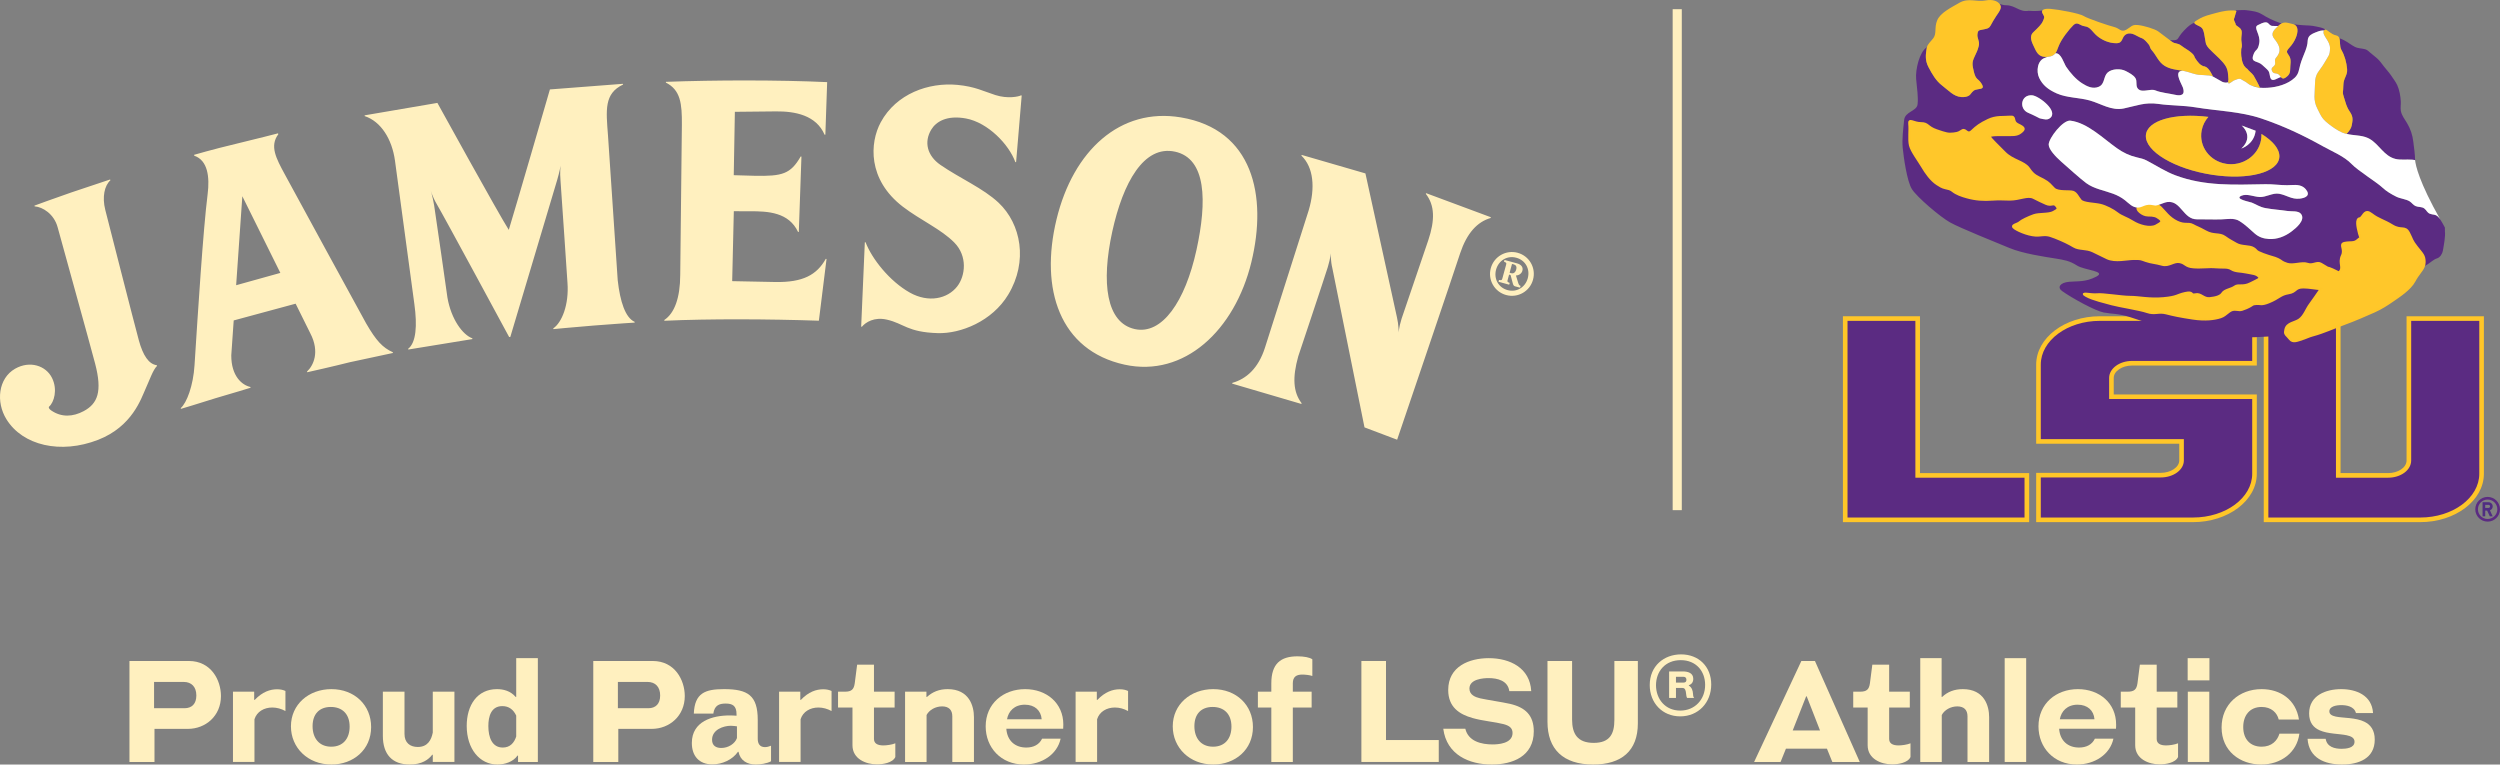 <?xml version="1.0" encoding="UTF-8"?>
<svg id="COPY_outlined" xmlns="http://www.w3.org/2000/svg" version="1.1" viewBox="0 0 748.294 228.833">
  <rect x="0" y="0" width="748.294" height="228.833" fill="#808080" stroke="none"/>
  <!-- Generator: Adobe Illustrator 29.6.1, SVG Export Plug-In . SVG Version: 2.1.1 Build 9)  -->
  <defs>
    <style>
      .st0 {
        fill: #ffc72a;
        stroke: #ffc628;
        stroke-width: .69px;
      }

      .st0, .st1 {
        stroke-miterlimit: 10;
      }

      .st2 {
        fill: #5b2b82;
      }

      .st3 {
        fill: #fff;
      }

      .st1 {
        fill: none;
        stroke: #fff0bf;
        stroke-width: 2.732px;
      }

      .st4 {
        fill: #fff0bf;
      }

      .st5 {
        fill: #502d82;
      }

      .st6 {
        fill: #ffc628;
      }
    </style>
  </defs>
  <g>
    <path class="st4" d="M38.748,228.071v-30.226h17.779c6.646,0,9.61,5.715,9.61,10.499,0,5.927-4.572,9.821-9.906,9.821h-9.991v9.906h-7.493ZM46.114,204.112v7.873h9.101c2.202,0,3.556-1.312,3.556-3.81,0-2.582-1.439-4.064-3.81-4.064h-8.847Z"/>
    <path class="st4" d="M69.731,228.071v-21.039h6.35v2.455h.169c2.286-2.413,4.614-3.175,6.689-3.175,1.059,0,1.863.211,2.498.508v6.011c-1.228-.678-2.582-1.059-3.937-1.059-2.455,0-4.614,1.228-5.334,3.514v12.784h-6.434Z"/>
    <path class="st4" d="M99.191,228.833c-7.07,0-12.107-5.037-12.107-11.43,0-6.561,5.334-11.133,12.107-11.133,6.942,0,11.895,4.784,11.895,11.345,0,6.773-5.291,11.218-11.895,11.218ZM99.022,211.604c-3.387,0-5.461,2.074-5.461,5.757,0,3.556,1.947,6.138,5.588,6.138,3.556,0,5.503-2.455,5.503-6.011,0-3.852-2.286-5.884-5.63-5.884Z"/>
    <path class="st4" d="M129.539,228.071v-2.159h-.169c-1.101,1.439-3.048,2.921-6.731,2.921-5.207,0-8.043-3.005-8.043-8.594v-13.207h6.477v12.658c0,2.625,1.651,3.894,3.979,3.894,2.963,0,4.064-2.116,4.487-4.318v-12.234h6.477v21.039h-6.477Z"/>
    <path class="st4" d="M155.062,228.071v-1.905h-.17c-1.27,1.863-3.81,2.667-6.011,2.667-5.333,0-9.186-4.699-9.186-11.557,0-6.18,3.132-11.006,9.059-11.006,1.905,0,4.022.508,5.588,2.328h.169v-11.599h6.476v31.072h-5.926ZM146.171,217.319c0,3.429,1.143,6.435,4.318,6.435,2.201,0,3.429-1.439,4.022-3.302v-6.265c-.847-1.778-2.159-2.837-4.149-2.837-3.344,0-4.191,3.048-4.191,5.969Z"/>
    <path class="st4" d="M177.577,228.071v-30.226h17.779c6.646,0,9.61,5.715,9.61,10.499,0,5.927-4.572,9.821-9.906,9.821h-9.991v9.906h-7.493ZM184.942,204.112v7.873h9.101c2.202,0,3.556-1.312,3.556-3.81,0-2.582-1.439-4.064-3.81-4.064h-8.847Z"/>
    <path class="st4" d="M230.784,227.86c-1.185.677-3.26.973-4.53.973-2.625,0-4.699-1.185-5.207-3.81h-.17c-1.608,2.37-4.699,3.767-7.662,3.767-4.022,0-6.138-2.582-6.138-6.392,0-6.562,6.265-8.255,11.303-8.255.804,0,1.482.043,2.074.085v-.466c0-2.54-1.228-3.175-3.26-3.175-1.99,0-3.344.593-3.683,3.006h-5.841c.254-6.18,3.429-7.324,9.017-7.324,7.154,0,10.117,1.863,10.117,9.228v5.631c0,1.439.593,2.497,2.159,2.497.635,0,1.228-.169,1.821-.423v4.657ZM220.581,217.404c-.423-.042-1.101-.169-1.821-.169-2.201,0-5.63,1.143-5.63,4.191,0,1.863,1.312,2.455,2.752,2.455,2.116,0,4.106-1.27,4.699-2.964v-3.514Z"/>
    <path class="st4" d="M233.193,228.071v-21.039h6.35v2.455h.169c2.286-2.413,4.614-3.175,6.689-3.175,1.059,0,1.863.211,2.498.508v6.011c-1.228-.678-2.582-1.059-3.937-1.059-2.455,0-4.614,1.228-5.334,3.514v12.784h-6.434Z"/>
    <path class="st4" d="M267.986,226.59c-.804,1.778-3.81,2.201-5.503,2.201-3.26,0-7.324-1.608-7.324-5.715v-11.303h-4.318v-4.741h2.074c1.947,0,2.667-.677,2.921-2.498l.72-5.588h5.038v8.085h6.18v4.741h-6.18v9.398c0,1.355,1.059,1.947,2.794,1.947,1.016,0,2.582-.212,3.598-.635v4.106Z"/>
    <path class="st4" d="M285.043,228.071v-13.673c0-1.905-1.058-2.964-3.048-2.964s-3.852,1.059-4.657,2.582v14.055h-6.434v-21.039h6.392v1.566h.169c1.651-1.482,3.599-2.328,6.18-2.328,6.477,0,7.874,5.08,7.874,8.382v13.419h-6.477Z"/>
    <path class="st4" d="M301.21,218.123c.254,3.599,2.625,5.631,5.969,5.631,2.201,0,3.895-.889,4.741-2.667h5.545c-1.016,4.741-5.63,7.747-10.964,7.747-6.9,0-11.472-5.08-11.472-11.43,0-6.773,5.249-11.133,11.81-11.133,6.435,0,11.43,4.191,11.43,10.583,0,.423,0,.889-.042,1.27h-17.017ZM311.793,215.287c-.212-2.667-2.117-4.36-5.038-4.36-3.132,0-4.91,1.947-5.334,4.36h10.372Z"/>
    <path class="st4" d="M321.948,228.071v-21.039h6.35v2.455h.169c2.286-2.413,4.614-3.175,6.688-3.175,1.059,0,1.863.211,2.498.508v6.011c-1.228-.678-2.583-1.059-3.938-1.059-2.455,0-4.614,1.228-5.333,3.514v12.784h-6.434Z"/>
    <path class="st4" d="M363.132,228.833c-7.07,0-12.107-5.037-12.107-11.43,0-6.561,5.334-11.133,12.107-11.133,6.942,0,11.895,4.784,11.895,11.345,0,6.773-5.291,11.218-11.895,11.218ZM362.963,211.604c-3.387,0-5.461,2.074-5.461,5.757,0,3.556,1.948,6.138,5.589,6.138,3.555,0,5.503-2.455,5.503-6.011,0-3.852-2.286-5.884-5.631-5.884Z"/>
    <path class="st4" d="M380.528,228.071v-16.298h-4.022v-4.741h4.022v-2.498c0-5.841,2.751-8.085,7.831-8.085,1.99,0,3.683.339,4.445.889v4.995c-.847-.296-2.245-.423-3.006-.423-1.736,0-2.837.635-2.837,2.625v2.498h5.631v4.741h-5.631v16.298h-6.434Z"/>
    <path class="st4" d="M407.488,228.071v-30.226h7.365v23.664h15.791v6.562h-23.156Z"/>
    <path class="st4" d="M451.763,206.863c-.424-3.175-3.598-3.895-6.181-3.895-1.566,0-5.757.254-5.757,3.133,0,1.905,1.778,2.582,3.217,2.921,1.863.423,6.689,1.143,8.932,1.651,4.573,1.059,7.113,3.429,7.113,8.212,0,7.536-6.393,9.948-12.573,9.948-6.731,0-13.505-2.878-14.52-10.71h6.604c.889,3.768,4.784,4.699,8.169,4.699,1.439,0,5.969-.169,5.969-3.429,0-1.608-1.143-2.243-2.752-2.667-2.454-.635-6.18-.931-9.27-1.82-3.852-1.101-7.239-3.217-7.239-8.382,0-7.069,6.307-9.525,12.15-9.525,6.349,0,12.318,2.921,12.699,9.864h-6.561Z"/>
    <path class="st4" d="M483.211,197.846h7.027v18.669c0,8.255-4.91,12.319-13.376,12.319-9.018,0-13.674-4.614-13.674-12.784v-18.203h7.365v17.526c0,4.276,1.609,6.985,6.478,6.985,4.825,0,6.18-2.709,6.18-6.858v-17.652Z"/>
    <path class="st4" d="M493.795,205.045c0-5.699,4.244-9.178,9.376-9.178,5.28,0,9.03,3.651,9.03,9.005,0,5.428-3.849,9.549-9.277,9.549-5.354,0-9.129-4.022-9.129-9.376ZM510.376,204.996c0-4.12-2.714-7.402-7.303-7.402-4.688,0-7.401,3.405-7.401,7.501,0,4.17,2.788,7.599,7.254,7.599,4.367,0,7.451-3.307,7.451-7.698ZM504.973,208.895c-.222-.346-.247-.913-.322-1.456-.098-.789-.246-1.53-1.11-1.53h-1.899v2.986h-2.048v-7.92h4.12c1.505,0,3.109.444,3.109,2.22,0,.963-.468,1.604-1.332,1.925v.099c.912.518,1.209,1.505,1.259,2.516.025.469.049.863.345,1.16h-2.122ZM501.642,202.578v1.727h2.319c.542,0,.814-.296.814-.839,0-.592-.346-.888-.864-.888h-2.269Z"/>
    <path class="st4" d="M548.444,228.071l-1.608-3.979h-12.276l-1.608,3.979h-7.917l14.14-30.226h4.064l13.419,30.226h-8.212ZM540.782,208.429h-.169l-4.022,10.202h8.171l-3.979-10.202Z"/>
    <path class="st4" d="M571.85,226.59c-.804,1.778-3.81,2.201-5.503,2.201-3.26,0-7.324-1.608-7.324-5.715v-11.303h-4.318v-4.741h2.074c1.947,0,2.667-.677,2.921-2.498l.72-5.588h5.037v8.085h6.181v4.741h-6.181v9.398c0,1.355,1.058,1.947,2.794,1.947,1.016,0,2.582-.212,3.598-.635v4.106Z"/>
    <path class="st4" d="M588.907,228.071v-13.673c0-1.905-1.059-2.964-3.049-2.964-1.988,0-3.852,1.059-4.656,2.582v14.055h-6.435v-31.072h6.393v11.599h.169c1.608-1.524,3.64-2.328,6.18-2.328,6.476,0,7.874,5.08,7.874,8.382v13.419h-6.476Z"/>
    <path class="st4" d="M600.035,228.071v-31.072h6.435v31.072h-6.435Z"/>
    <path class="st4" d="M616.332,218.123c.254,3.599,2.623,5.631,5.968,5.631,2.202,0,3.895-.889,4.742-2.667h5.546c-1.016,4.741-5.631,7.747-10.964,7.747-6.901,0-11.472-5.08-11.472-11.43,0-6.773,5.249-11.133,11.81-11.133,6.435,0,11.43,4.191,11.43,10.583,0,.423,0,.889-.043,1.27h-17.017ZM626.914,215.287c-.211-2.667-2.116-4.36-5.037-4.36-3.132,0-4.911,1.947-5.334,4.36h10.371Z"/>
    <path class="st4" d="M651.929,226.59c-.804,1.778-3.81,2.201-5.503,2.201-3.26,0-7.324-1.608-7.324-5.715v-11.303h-4.318v-4.741h2.074c1.948,0,2.667-.677,2.921-2.498l.72-5.588h5.037v8.085h6.181v4.741h-6.181v9.398c0,1.355,1.058,1.947,2.794,1.947,1.016,0,2.582-.212,3.598-.635v4.106Z"/>
    <path class="st4" d="M654.805,203.646v-6.646h6.519v6.646h-6.519ZM654.847,228.071v-21.039h6.435v21.039h-6.435Z"/>
    <path class="st4" d="M688.118,215.372h-6.054c-.509-2.074-2.245-3.767-5.123-3.767-3.598,0-5.503,2.582-5.503,6.011,0,3.725,2.202,5.884,5.503,5.884,3.006,0,4.699-1.778,5.334-3.894h5.969c-.72,5.63-5.503,9.228-11.429,9.228-6.266,0-11.853-3.979-11.853-11.091,0-6.943,5.291-11.472,11.98-11.472,5.672,0,10.287,3.217,11.177,9.101Z"/>
    <path class="st4" d="M705.173,213.424c-.509-2.032-2.921-2.37-4.361-2.37-1.567,0-3.598.381-3.598,1.863,0,.889.761,1.312,1.905,1.566,2.159.466,6.011.254,8.635,1.566,1.778.889,3.048,2.455,3.048,5.334,0,5.63-4.784,7.45-9.778,7.45-5.208,0-9.948-1.947-10.329-7.704h5.418c.381,2.455,2.709,3.005,4.784,3.005,1.312,0,3.852-.211,3.852-2.116,0-1.143-.973-1.651-2.371-1.947-2.243-.465-5.63-.381-8.085-1.482-1.821-.804-3.132-2.286-3.132-5.037,0-5.461,5.122-7.281,9.609-7.281,4.445,0,9.187,1.82,9.525,7.154h-5.122Z"/>
  </g>
  <g>
    <path class="st4" d="M452.349,81.789c.502.134,1.194-.053,1.48-1.128.264-.949-.196-1.377-.736-1.527l-.522-.141-.725,2.659.502.136ZM448.681,83.798c.773.121.836.105,1.006-.463l1.117-4.086c.155-.571.1-.624-.624-.912l.148-.531,3.771,1.03c1.072.291,1.903,1.024,1.58,2.204-.225.828-.997,1.387-1.929,1.421l.711,2.315c.164.511.412.726.674.797l-.142.538-1.547-.42c-.334-.1-.515-.378-.648-.92l-.661-2.461-.441-.118-.425,1.573c-.164.572-.107.628.609.918l-.151.532-3.191-.878.142-.539ZM453.868,77.15c-2.715-.75-5.299.794-6.063,3.538-.751,2.744.698,5.397,3.418,6.14,2.715.752,5.312-.795,6.063-3.538.755-2.741-.681-5.397-3.418-6.14M454.285,75.671c3.49.956,5.541,4.551,4.574,8.049-.954,3.498-4.548,5.551-8.049,4.586-3.496-.959-5.55-4.555-4.585-8.053.967-3.498,4.561-5.546,8.06-4.583M418.159,95.106c.474,1.953.508,4.515.508,4.515,0,0-.074-1.215.853-4.236l7.986-23.469c2.027-6.05,1.96-10.451-.738-13.899l.105-.195,19.362,7.199-.054.225c-4.031,1.178-7.119,4.516-9.149,10.61-1.135,3.65-18.848,55.759-18.848,55.759l-9.768-3.693-9.629-47.679c-.489-1.946-.511-4.509-.511-4.509,0,0,.068,1.21-.853,4.238-.827,2.722-8.826,26.656-8.826,26.656-1.785,6.347-1.55,10.722,1.002,14.072l-.085.212-20.698-6.082.031-.223c4.212-1.181,7.791-4.377,9.751-10.457l13.105-41.156c2.014-6.735,1.49-12.879-2.169-16.407l.079-.214,19.079,5.537,9.467,43.198ZM351.722,45.402c-9.347-2.054-15.58,9.265-18.793,23.882-3.374,15.412-1.805,27.343,6.752,29.219,8.16,1.79,15.07-8.282,18.444-23.689,3.206-14.618,2.951-27.362-6.403-29.413M374.561,78.45c-4.963,20.445-20.124,34.612-37.959,30.696-19.437-4.264-25.412-22.632-20.366-43.479,4.982-20.601,19.066-33.576,37.221-30.529,21.521,3.61,25.947,23.348,21.104,43.312M280.715,99.713c-9.12-.276-10.1-2.862-15.262-4.043-3.78-.864-6.349.789-7.466,2.124l-.223-.027,1.093-25.241.218-.028c1.864,4.898,7.158,11.675,13.295,15.105,5.58,3.113,11.233,1.819,14.118-1.847,2.503-3.193,3.138-9.095-.818-13.125-3.95-4.03-10.196-6.746-15.447-10.772-10.596-8.146-9.908-19.151-6.595-25.27,4.629-8.537,14.332-12.014,22.994-11.176,5.273.514,7.647,1.865,11.327,3.043,3.695,1.176,6.96.469,7.643.091l.221.04-1.676,19.93-.225.014c-1.897-5.267-8.175-11.836-14.777-13.068-5.79-1.067-8.994.983-10.417,3.371-2.191,3.677-1.22,7.764,2.772,10.527,5.781,3.994,12.798,6.981,17.418,11.331,6.713,6.333,8.854,17.557,2.881,27.484-4.814,8.007-14.269,11.742-21.073,11.536M247.583,24.579l-.539,15.734-.225.018c-2.508-5.857-8.856-7.044-14.541-6.99l-12.32.127-.334,18.97,6.242.176c8.306.168,10.766-.523,13.8-5.782l.221.035-.79,22.542-.22.022c-2.746-5.854-8.882-6.253-14.559-6.195l-4.673-.02-.489,20.933,12.868.257c8.304.162,12.466-2.136,15.152-6.939l.221.048-2.294,18.473c-15.198-.508-32.641-.602-46.242.018l-.037-.223c3.074-2.029,4.752-6.608,4.783-13.495l.491-44.897c.054-6.383-.389-10.465-4.797-12.677l.03-.223c14.816-.551,33.657-.578,48.253.088M164.599,26.769l21.851-1.681.046.222c-5.703,2.704-5.093,7.602-4.514,15.21l2.909,43.343c.702,6.344,2.273,11.247,5.082,12.475l-.02.226s-5.093.305-12.123.868c-6.999.565-12.184,1.082-12.184,1.082l-.049-.222c2.567-1.728,4.746-7.073,4.26-13.641,0,0-1.887-28.194-2.082-30.549-.236-2.659.023-4.487.023-4.487,0,0-.344,1.976-1.024,4.256-.687,2.282-14.027,46.985-14.027,46.985l-.349.025s-19.829-36.729-21.611-39.679c-1.42-2.36-1.99-4.595-1.99-4.595,0,0,.696,2.089,1.155,4.905.463,2.806,3.973,27.566,3.973,27.566,1.129,6.494,4.555,11.142,7.458,12.194l.017.226-19.179,3.127-.065-.208c2.419-1.875,2.749-7.018,1.877-13.346l-5.809-42.976c-.903-6.537-4.234-11.744-9.069-13.342l-.012-.228,21.775-3.72s18.176,32.988,21.369,38.005c1.936-6.273,12.312-42.043,12.312-42.043M72.533,58.739l-1.851,26.633,13.232-3.686-11.381-22.948ZM104.737,108.412c-4.728,1.21-12.78,3.009-12.78,3.009l-.063-.216c1.881-1.729,3.917-5.818.983-11.444l-4.392-8.863-18.535,5.016-.725,10.423c-.028,6.256,3.229,8.949,5.726,9.49l.049.227s-5.939,1.835-10.565,3.157c-4.534,1.456-10.264,3.165-10.264,3.165l-.076-.222c1.793-1.532,3.755-6.745,4.129-12.814,1.038-16.19,2.563-40.38,3.924-51.217.661-5.205.022-10.137-4-11.514l-.057-.267s5.64-1.65,12.504-3.282c5.754-1.372,12.624-3.151,12.624-3.151l.089.264c-2.663,3.542-.622,7.271,1.901,11.94,2.385,4.442,22.694,41.64,24.404,44.717,2.988,5.151,4.902,7.224,7.97,8.599l.027.225s-8.091,1.728-12.873,2.758M17.269,68.083c-1.083-4.07-4.55-6.163-6.904-6.313l-.067-.218s6.383-2.357,11.006-3.937c4.794-1.631,11.648-3.894,11.648-3.894l.105.223c-1.76,1.588-2.542,4.954-1.542,8.893,0,0,8.788,34.484,10.047,39.046,1.25,4.556,2.985,7.108,5.358,7.427l.079.218c-1.224,1.196-2.211,4.178-3.461,6.918-1.27,2.771-3.915,11.204-14.175,15.202-11.181,4.354-22.591,1.726-27.448-6.176-3.173-5.145-2.467-12.22,2.62-15.117,4.417-2.507,9.202-.912,11.026,2.746,1.768,3.539.588,7.336-.844,8.587-.292.266-.003.762.676,1.211,3.002,2.038,6.397,1.904,9.667.151,4.184-2.244,5.598-5.839,3.424-14.174-1.755-6.687-9.991-36.237-11.214-40.792"/>
    <line class="st1" x1="502.023" y1="152.699" x2="502.023" y2="2.751"/>
    <g>
      <g>
        <g>
          <g>
            <path class="st2" d="M610.154,155.595v-13.373h36.597c3.434,0,6.228-1.967,6.228-4.386v-5.713h-42.824v-22.986c0-7.602,8.23-13.786,18.349-13.786h46.31v13.373h-36.672c-3.336,0-6.154,2.009-6.154,4.388v5.637h42.826v23.059c0,7.603-8.264,13.788-18.422,13.788h-46.237Z"/>
            <path class="st6" d="M674.124,96.04v11.993h-35.983c-3.751,0-6.843,2.281-6.843,5.078v6.327h42.826v22.369c0,7.212-7.949,13.098-17.733,13.098h-45.548v-11.994h35.908c3.827,0,6.917-2.282,6.917-5.076v-6.403h-42.825v-22.296c0-7.211,7.947-13.096,17.659-13.096h45.621M675.503,94.661h-47.001c-10.498,0-19.039,6.494-19.039,14.476v23.676h42.825v5.024c0,2.003-2.536,3.696-5.537,3.696h-37.287v14.753h46.928c10.539,0,19.112-6.495,19.112-14.478v-23.748h-42.826v-4.948c0-2.005,2.502-3.698,5.464-3.698h37.362v-14.752h0Z"/>
          </g>
          <g>
            <polygon class="st2" points="552.308 155.595 552.308 95.35 573.996 95.35 573.996 142.296 606.666 142.296 606.666 155.595 552.308 155.595"/>
            <path class="st6" d="M573.307,96.04v46.945h32.67v11.92h-52.98v-58.865h20.31M574.687,94.661h-23.069v61.624h55.739v-14.679h-32.67v-46.945h0Z"/>
          </g>
          <g>
            <path class="st2" d="M678.268,155.595v-60.099h21.614v46.8h14.909c3.434,0,6.227-2.001,6.227-4.46v-42.485h21.763v46.457c0,7.603-8.23,13.788-18.349,13.788h-46.164Z"/>
            <path class="st6" d="M742.091,96.04v45.767c0,7.212-7.945,13.098-17.659,13.098h-45.474v-58.719h20.235v46.8h15.599c3.826,0,6.916-2.28,6.916-5.15v-41.795h20.383M743.47,94.661h-23.143v43.175c0,2.079-2.484,3.77-5.536,3.77h-14.219v-46.8h-22.994v61.479h46.854c10.498,0,19.039-6.495,19.039-14.478v-47.147h0Z"/>
          </g>
        </g>
        <path class="st2" d="M744.593,148.73c-2.044,0-3.702,1.658-3.702,3.701,0,2.044,1.658,3.702,3.702,3.702,2.045,0,3.701-1.658,3.701-3.702,0-2.042-1.656-3.701-3.701-3.701ZM744.593,155.336c-1.608,0-2.908-1.299-2.908-2.906,0-1.605,1.3-2.906,2.908-2.906,1.606,0,2.906,1.301,2.906,2.906,0,1.608-1.3,2.906-2.906,2.906Z"/>
        <path class="st5" d="M746.112,151.573c0-.693-.56-1.253-1.254-1.253h-1.785v4.226h.796v-1.719h.566l.802,1.719h.875l-.833-1.791c.487-.173.833-.636.833-1.182ZM744.858,152.032h-.989v-.923h.989c.255,0,.462.209.462.463,0,.256-.207.459-.462.459Z"/>
      </g>
      <g>
        <path class="st2" d="M618.447,19.996c1.212,1.789,2.887,3.737,4.752,4.926,1.467.935,3.222,1.815,4.995,1.047,1.898-.824,1.321-3.056,2.678-4.279,1.277-1.153,3.919-1.218,5.414-.427.978.517,2.286,1.169,2.885,2.112.628.99-.043,2.323.768,3.196,1.258,1.354,3.643-.166,5.228.495,1.609.671,4.035.887,5.776,1.29,1.989.461,3.166.024,2.441-2.142-.314-.937-2.48-4.336-.742-4.934.182-.062.376-.096.578-.109-1.815-.299-3.676-.463-5.296-1.458-1.893-1.162-2.475-3.182-3.929-4.761-.423-.46-.436-.994-.725-1.483-.759-.957-1.492-1.828-2.305-2.087-1.214-.391-2.842-1.944-4.473-1.167-1.623.776-.814,2.72-3.05,2.72-2.232,0-4.269-.971-5.692-2.138-1.428-1.163-2.041-2.711-3.66-2.915-1.627-.187-2.241-1.55-3.464-.386-1.214,1.171-3.637,4.17-4.473,6.402-.316.847-.558,1.538-.947,2.057,1.702-.252,2.575,3.056,3.242,4.041"/>
        <path class="st2" d="M702.532,20.658c.163,2.017-1.106,2.617-1.125,4.932-.018,2.18-.385,1.909.184,3.56.549,1.651.656,2.673,1.782,4.329,1.141,1.655.759,2.756.55,4.034-.142.886-.822,1.754-1.232,2.211-.183.204-.319.335-.319.335,2.03.551,4.333.328,6.349,1.236.173.078.345.162.513.258,2.951,1.681,4.317,5.188,7.801,6.026,1.51.364,3.304.082,4.939.223.066.006.134.007.2.014.103.011.318.047.419.062.134.02.157.023.286.05.002 0.0.003.001.004.001h.001c-.029-1.87-.317-3.662-.542-5.542-.243-2.024-.834-3.809-1.887-5.566-.688-1.147-1.618-2.313-1.841-3.666-.15-.908.041-1.88-.009-2.796-.083-1.542-.41-3.461-1.06-4.868-.434-.938-1.169-1.9-1.744-2.769-.667-1.007-1.525-1.886-2.256-2.846-.592-.776-1.2-1.648-1.919-2.304-.66-.602-1.373-1.141-2.06-1.711-.503-.418-.954-.94-1.599-1.119-1.084-.299-2.138-.211-3.17-.751-1.124-.588-2.11-1.413-3.243-1.993-.434-.222-.888-.401-1.343-.577.344.938-.01,2.418.632,3.558.957,1.654,1.509,3.671,1.686,5.68"/>
        <path class="st2" d="M668.931,6.626c.553,1.083-.247.515,1.255,1.58,1.516,1.082.372,2.338.754,4.494.189,1.075.048,1.525-.096,1.928-.065.835-.052,1.56.008,2.182.103.484.157.772.154,1.027.229,1.086.586,1.706.748,1.92.161.212.336.408.519.597.294.141.528.42.783.743.339.306.68.609.992.941.18.189.349.387.504.601.174.239,1.651,2.983,1.884,3.622.765.07,1.544.057,2.286.014,2.824-.161,6.088-1.062,8.142-3.022,1.162-1.108,1.232-2.291,1.605-3.76.385-1.518,1.087-2.928,1.617-4.397.24-.665.463-1.351.562-2.052.095-.671.026-1.421.414-2.011.57-.865,1.771-1.222,2.687-1.584.561-.222,1.236-.377,1.86-.319.132-.214.288-.29.473-.261-.118-.081-.239-.157-.365-.225-.771-.419-1.672-.521-2.513-.721-1.248-.296-2.532-.311-3.807-.372-.961-.046-1.912-.172-2.866-.274,1.513.499,1.296,2.417.672,3.966q-.643,1.609-1.935,3.01c-1.291,1.411-.638,1.411,0,2.625.648,1.195.216,2.403.216,4.011,0,.677-.198,1.301-.693,1.776-.341.328-1.037.954-1.533.819-.215-.058-.384-.221-.538-.412-.165.054-.331.093-.446.136-.515.187-.972.514-1.502.658-1.664.455-1.154-1.711-1.777-2.605-.396-.565-1.048-1.036-1.851-1.804-1.371-1.312-3.433-.658-2.746-2.836.689-2.182,1.375-1.092,1.83-3.708.46-2.617-1.88-4.623-.468-5.371,3.852-2.043,2.775.223,4.572.227.553.004,1.083.009,1.55.014.056-.054.113-.106.17-.16.325-.302.629-.508.925-.646h-.001c-.213-.028-.41-.065-.58-.124-1.907-.655-3.75-1.555-5.382-2.578-1.374-.861-3.116-1.033-4.697-1.229-.762-.095-1.601.007-2.371.005-.317-.001-.622.041-.914.117.657.116.157.474.018,1.271-.186,1.079-.688,1.109-.12,2.187"/>
        <path class="st2" d="M652.96,13.707c.929.738,2.209,1.368,3.039,2.141.31.265.569.545.738.852.116.211.188.412.244.606.376.601.797,1.179,1.255,1.661.387.407.796.635,1.24.849.032.001.063.004.095.004.176,0,.347.055.511.143,1.189.357,2.302,2.953,2.302,2.953l2.775,1.57c.69.292,1.259.286,1.778.146-.028-.271.018-.621.074-.845-.132-1.6-.05-2.832-.976-4.233-.9-1.362-2.627-2.864-3.794-3.991-.757-.732-1.478-1.352-1.936-2.359-.112-.248-.154-.914-.521-2.884-.382-1.98-.699-2.112-2.204-2.826-.583-.277-.785-.507-.783-.707-.917.428-1.566.746-3.136,2.413-2.252,2.378-1.247,2.857-3.492,2.857-.267,0-.522-.035-.769-.094.239.18.465.35.65.492,1.023.781,1.698.292,2.911,1.255"/>
        <path class="st2" d="M731.808,69.23c-.025-.209-.025-.608-.013-1.126-.388-.72-.87-1.649-1.371-2.387-.092-.136-.185-.264-.278-.385-.046-.06-.092-.118-.138-.173-.03-.036-.061-.071-.091-.105-.082-.092-.163-.177-.243-.248-.842-.747-1.356-.448-2.344-.819-.856-.321-1-1.054-1.674-1.575-.764-.592-1.746-.362-2.588-.716-.809-.34-1.111-.983-1.819-1.433-1.065-.676-2.797-.794-3.998-1.394-1.492-.746-3.001-1.622-4.201-2.763-1.628-1.545-7.31-5.049-9.142-6.983-2.195-2.323-5.913-3.824-8.695-5.378-5.983-3.344-11.729-6.036-18.278-8.257-6.36-2.157-13.18-2.264-19.774-3.36-3.696-.613-7.439-.485-11.134-1.026-3.98-.582-6.54.564-10.338,1.357-3.713.775-6.807-1.442-10.211-2.394-3.184-.89-6.798-.757-9.832-2.09-2.646-1.172-4.273-2.525-5.286-4.664-.952-2.007-.542-5.323,1.807-6.03.216-.065.433-.157.649-.258-2.236.152-2.998-.868-3.774-2.534-.823-1.744-1.837-3.497-.414-4.854,1.418-1.363,2.451-2.33,2.846-3.301.404-.967.609-1.158,0-2.133-.251-.398-.326-.763-.161-1.042-1.884.257-4.091.076-4.091.076-2.748.48-3.995-1.663-6.743-1.663-.677,0-1.329-.174-1.954-.382.177.239.29.491.331.734.186,1.082-1.131,2.338-2.251,4.312-1.125,1.971-.944,2.162-2.637,2.512-1.697.365-1.892.182-2.079,1.446-.18,1.246.754,2.148.382,3.59-.382,1.429-.577,1.717-1.228,3.123-.818,1.748-.772,2.335-.209,4.655.567,2.339,1.242,1.917,2.19,3.351.944,1.437.377,1.62-.948,1.797-1.312.181-1.503.541-2.252,1.438,0,0-.567,1.073-2.827.896-2.246-.174-3.757-1.97-5.645-3.412-1.879-1.433-3.004-3.408-4.139-5.564-1.125-2.157-.753-3.953-.563-5.387.027-.207.067-.388.114-.555-.023.015-.053.038-.072.051-2.144,1.362-3.413,6.638-3.153,9.5.251,2.853.679,5.399.428,7.543-.242,2.134-3.786,2.117-4.028,4.734-.255,2.623-.669,5.644-.428,8.259.256,2.626,1.256,10.009,2.758,12.392,1.497,2.387,8.491,8.346,11.481,10.001,2.994,1.669,13.736,5.968,17.725,7.627,3.986,1.669,10.491,2.623,13.481,3.098,3.0.479,4.497.723,6.742,2.151,2.251,1.425,8.984,1.665,5.743,3.328-3.245,1.669-5.409,1.296-8.087,1.53-2.827.249-3.613,1.722-2.148,2.765,3.046,2.174,9.983,5.955,12.48,6.43,2.493.479,4.242.234,7.994,1.424,3.744,1.198,12.723,4.291,15.978,5.005,3.245.713,15.73.713,18.967.954,2.769.203,9.407-.609,12.104-.216-.654-.673-.924-.858-.626-2.103.444-1.974,2.828-1.963,4.164-2.956,1.491-1.107,2.058-3.057,3.13-4.503,1.129-1.523,2.167-3.084,3.245-4.635-1.465-.084-3.459-.509-5.184-.509-2.641,0-2.023,1.359-4.463,1.748-2.446.387-2.8,1.46-5.911,2.716-2.218.895-2.529.417-3.599.479-1.646.093-.86.289-3.101,1.268-2.241.964-1.935.467-3.562.467-1.623,0-2.339,1.66-4.157,2.246-1.846.584-4.483.972-8.352.39-3.865-.586-5.687-.976-7.932-1.553-2.241-.586-3.451.39-5.697-.391-2.228-.776-8.537-1.748-10.574-2.321-2.027-.585-5.687-1.371-7.724-2.528-2.036-1.162,1.428-.196,3.26-.386,1.819-.204,7.315.767,9.961.767,2.65,0,5.696.776,9.969.395,4.26-.395,3.865-.972,6.501-1.549,2.637-.585,1.428.773,3.06.387,1.613-.387,2.432,1.357,4.268,1.163,1.828-.191,3.26-.582,3.85-1.549.619-.976,2.651-1.171,3.674-1.943,1.014-.777,2.432.195,4.673-.972,2.237-1.158,3.26-1.349,2.446-2.129-.819-.786-1.837-.786-3.664-1.163-1.832-.391-3.255-.196-4.478-.976-1.214-.777-2.651-.391-4.673-.587-2.023-.191-4.274.196-6.715,0-2.442-.191-2.232-1.162-4.069-1.552-1.822-.378-3.25,1.361-5.287.78-2.032-.581-3.268-.555-4.896-1.136-1.623-.585-1.516-.598-3.543-.598-2.037,0-5.59.954-8.036-.208-2.432-1.159-2.222-1.111-4.259-2.073-2.038-.972-4.079-.453-5.701-1.424-1.623-.963-3.116-1.681-5.552-2.658-2.432-.967-2.791-.821-5.018-.639-2.246.196-5.701-1.163-7.115-2.125-1.427-.968.809-1.177,1.413-1.749.619-.586,2.642-1.553,4.279-2.135,1.623-.585,4.459-.196,5.887-.972,1.432-.781,1.632-.976.813-1.944-.813-.971-1.418.192-3.05-.58-1.613-.777-1.827-.777-3.649-1.744-1.837-.967-4.101.488-7.212.488-2.093,0-2.916-.155-5.008,0-2.85.2-5.101.067-7.813-.688-1.446-.399-3.119-.949-4.282-1.912-.642-.518-1.321-.635-2.19-.826-.958-.226-1.489-.576-2.372-1.144-1.842-1.163-3.465-3.488-4.482-5.236-1.019-1.744-3.246-4.659-3.655-6.403-.414-1.748,0-4.659-.21-6.403-.204-1.753,1.233-.2,3.455-.2,2.241,0,1.837,1.167,4.683,2.139,2.85.968,3.46,1.163,5.087.968,1.623-.196,1.623-.391,2.637-.968,1.023-.581,1.423,1.553,2.85.191,1.427-1.353,2.441-2.13,4.882-3.297,2.437-1.162,4.474-.776,6.51-.968,2.027-.194.404,1.354,2.437,2.33,2.036.968,2.036,1.353.809,2.321-1.219.976-2.437.785-5.283.785-2.526,0-3.446,0-4.185.398.986,1.362,2.371,2.538,4.589,4.832,2.441,2.529,5.901,2.721,7.329,4.854,1.423,2.135,2.427,2.333,4.259,3.301,1.842.967,2.047,1.553,3.256,2.721,1.228,1.157,4.683.576,5.706.967,1.009.386,1.409,1.549,2.232,2.525.809.968,4.264.968,5.887,1.362,1.641.377,3.873,1.544,5.096,2.516,1.214.972,2.841,1.362,4.669,2.525,1.841,1.157,5.088,2.125,6.915,1.157,1.831-.963,2.041-1.352,1.027-2.138-1.027-.768-1.627-.959-3.455-.959-1.708,0-3.617-1.839-2.966-2.318-.002,0-.004.001-.005.001-1.644.003-2.718-1.268-3.871-2.185-1.088-.866-2.268-1.483-3.587-1.974-2.693-1.001-5.682-1.448-8.026-3.166-1.623-1.189-5.742-4.881-7.491-6.43-1.743-1.548-3.753-3.691-3.753-5.12,0-1.896,4.271-7.422,6.501-7.152,5.122.622,9.884,5.401,13.942,8.254,1.909,1.343,3.749,2.235,6.065,2.763,1.088.247,1.881.421,2.821.911,2.84,1.482,5.566,3.297,8.591,4.43,8.904,3.337,17.693,2.814,27.016,2.665,2.145-.034,4.273.298,6.417.298,1.612,0,3.442-.381,4.862.553.277.182.537.413.776.705,1.464,1.789-.073,2.58-1.871,2.766-2.452.252-3.862-1.051-6.124-1.46-1.969-.356-3.894,1.077-5.919.972-1.655-.086-3.803-1.086-5.408-.375-2.198.974,2.548,1.816,3.135,2.054,1.479.595,2.339,1.31,4.078,1.634,2.196.408,4.436.538,6.644.872,1.198.182,3.207-.168,4.011.881,1.421,1.854-1.531,4.263-2.889,5.28-1.932,1.447-4.266,2.377-6.755,2.215-1.656-.108-3.001-.572-4.227-1.641-1.521-1.327-2.863-2.684-4.618-3.763-1.572-.967-3.649-.513-5.407-.462-2.409.071-4.822-.053-7.232-.021-4.133.059-4.789-5.64-8.823-5.183-1.135.128-2.525.968-3.638,1.075.583.197.671-.301,1.603.582,1.222,1.171,2.445,3.115,4.882,4.278,2.441,1.157,3.287.221,4.715.989,1.423.785,1.395.564,3.832,1.916,2.437,1.359,4.125.457,5.747,1.624,1.638,1.168,1.777,1.096,3.395,2.067,1.642.972,3.967.524,5.185,1.306,1.223.767.317.821,2.953,1.801,2.646.976,3.143.896,4.376,1.486,1.209.572.907.835,2.748,1.421,1.836.585,4.469-.586,6.096,0,1.631.585,2.849-.781,4.073,0,.651.416,1.349.829,1.879,1.122.502.044,2.419.903,3.458,1.47,1.627-1.404-.176-2.782.938-5.089.953-1.974-.93-3.416.758-3.767,1.698-.359,2.818.165,3.943-.918,1.135-1.079.976.223.404-1.938-.557-2.152-.958-4.331.172-4.513.046-.004.13.014.205.026,0-.004-.014-.026-.014-.026,1.111-.896,1.321-2.867,3.381-1.251,2.078,1.611,3.58,1.792,6.212,3.416,2.632,1.606,3.767,0,4.902,2.152,1.121,2.153.744,2.153,2.441,4.313,1.688,2.142,2.26,2.507,2.26,4.485,0,.49-.105.925-.281,1.341.054-.044.109-.086.159-.113,2.245-1.193,2.492-1.929,3.929-2.405.823-.266,1.52-1.304,1.687-2.223.335-1.898.805-4.361.618-5.857M613.519,35.419c-.749.532-1.502.355-3.008,0,0,0-2.065-1.083-3.385-1.624-2.925-1.184-2.282-5.565,1.156-5.272,2.0.171,8.113,4.839,5.237,6.896M670.959,37.565l4.193,1.561c-.455,4.162-4.293,5.344-4.293,5.344,3.993-3.726.1-6.906.1-6.906M662.11,52.312c-11.165-1.718-20.11-7.015-19.815-11.791.277-4.465,8.532-6.79,18.706-5.535-.993,1.123-1.706,2.5-2.003,4.048-.91,4.738,2.388,9.227,7.336,10.004,4.913.769,9.568-2.421,10.427-7.104.114-.623.153-1.242.128-1.847,3.421,2.091,5.474,4.528,5.367,6.835-.217,4.648-9.165,7.079-20.146,5.389"/>
        <path class="st6" d="M581.353,25.63c1.888,1.442,3.399,3.239,5.645,3.413,2.26.177,2.827-.896,2.827-.896.749-.897.94-1.256,2.251-1.438,1.325-.177,1.892-.36.948-1.797-.948-1.433-1.623-1.011-2.19-3.35-.563-2.32-.609-2.906.209-4.654.651-1.407.846-1.695,1.228-3.123.371-1.442-.562-2.344-.382-3.59.187-1.265.382-1.082,2.079-1.447,1.692-.35,1.511-.541,2.637-2.512,1.12-1.974,2.436-3.23,2.25-4.312-.041-.244-.154-.495-.331-.734-.604-.816-1.996-1.475-4.18-1.062-2.822.541-5.087-.893-7.905.722-2.822,1.615-5.65,3.04-6.584,5.196-.949,2.157-.084,4.002-1.218,5.435-.963,1.226-1.593,1.648-1.872,2.643-.047.168-.087.348-.114.556-.191,1.433-.562,3.23.563,5.387,1.135,2.156,2.26,4.131,4.139,5.564"/>
        <path class="st0" d="M723.435,74.002c-1.697-2.161-1.32-2.161-2.441-4.313-1.135-2.152-2.269-.546-4.902-2.152-2.632-1.624-4.133-1.805-6.212-3.416-2.06-1.616-2.269.355-3.381,1.251,0,0,.014.022.014.026-.074-.013-.158-.031-.205-.026-1.13.182-.73,2.361-.172,4.513.572,2.161.731.86-.404,1.938-1.125,1.083-2.245.559-3.943.918-1.688.352.195,1.793-.758,3.767-1.113,2.308.69,3.685-.938,5.089-1.039-.567-2.956-1.426-3.458-1.47-.53-.292-1.227-.706-1.879-1.122-1.224-.781-2.442.585-4.073,0-1.627-.586-4.26.585-6.096,0-1.841-.586-1.539-.849-2.748-1.421-1.233-.59-1.73-.51-4.376-1.486-2.636-.981-1.73-1.035-2.953-1.801-1.217-.781-3.542-.333-5.185-1.306-1.618-.972-1.757-.9-3.395-2.067-1.622-1.167-3.31-.266-5.747-1.624-2.436-1.352-2.409-1.131-3.832-1.916-1.428-.768-2.274.168-4.715-.989-2.437-1.163-3.66-3.106-4.882-4.278-.932-.882-1.021-.385-1.603-.581-1.034-.168-1.74-.385-2.798-.119-.825.205-1.533.716-2.416.721-.651.479,1.258,2.318,2.966,2.318,1.828,0,2.428.191,3.455.959,1.014.786.804,1.176-1.027,2.138-1.827.967-5.074,0-6.915-1.157-1.827-1.163-3.455-1.553-4.669-2.525-1.223-.972-3.455-2.139-5.096-2.516-1.623-.395-5.078-.395-5.887-1.362-.824-.976-1.223-2.138-2.232-2.525-1.023-.391-4.478.191-5.706-.967-1.209-1.168-1.413-1.753-3.256-2.721-1.832-.968-2.836-1.167-4.259-3.301-1.428-2.134-4.887-2.325-7.329-4.854-2.218-2.294-3.603-3.47-4.589-4.832.739-.398,1.66-.398,4.185-.398,2.846,0,4.064.191,5.283-.785,1.227-.968,1.227-1.353-.809-2.321-2.033-.976-.41-2.524-2.437-2.33-2.036.192-4.074-.194-6.51.968-2.441,1.167-3.455,1.944-4.882,3.297-1.428,1.363-1.828-.772-2.85-.191-1.014.577-1.014.772-2.637.968-1.627.195-2.236,0-5.087-.968-2.846-.972-2.441-2.139-4.683-2.139-2.223,0-3.66-1.553-3.455.2.21,1.743-.204,4.655.21,6.403.409,1.744,2.636,4.658,3.655,6.403,1.018,1.748,2.64,4.073,4.482,5.236.883.568,1.413.918,2.372,1.144.869.19,1.548.307,2.19.825,1.163.964,2.836,1.513,4.282,1.913,2.711.754,4.962.887,7.813.688,2.092-.155,2.915,0,5.008,0,3.111,0,5.375-1.455,7.212-.488,1.822.968,2.036.968,3.649,1.744,1.633.772,2.237-.391,3.05.58.819.968.619,1.163-.813,1.944-1.428.777-4.264.387-5.887.972-1.637.582-3.66,1.548-4.279,2.135-.604.572-2.841.781-1.413,1.748,1.413.962,4.869,2.321,7.115,2.125,2.227-.181,2.586-.328,5.018.639,2.436.976,3.929,1.695,5.552,2.658,1.622.972,3.664.453,5.701,1.424,2.036.962,1.827.915,4.259,2.073,2.446,1.162,5.998.208,8.036.208,2.027,0,1.92.013,3.543.598,1.628.582,2.864.555,4.896,1.136,2.037.581,3.465-1.158,5.287-.78,1.837.39,1.628,1.361,4.069,1.552,2.441.196,4.692-.191,6.715,0,2.022.196,3.459-.191,4.673.586,1.223.781,2.646.585,4.478.976,1.827.377,2.846.377,3.664,1.163.814.78-.21.971-2.446,2.129-2.241,1.167-3.66.195-4.673.972-1.023.772-3.056.967-3.674,1.943-.59.968-2.022,1.359-3.85,1.549-1.837.195-2.655-1.549-4.268-1.163-1.632.386-.423-.972-3.06-.387-2.636.577-2.241,1.154-6.501,1.549-4.273.381-7.319-.395-9.969-.395-2.646,0-8.142-.972-9.961-.767-1.832.191-5.297-.776-3.26.386,2.038,1.157,5.697,1.943,7.724,2.528,2.037.573,8.346,1.545,10.574,2.321,2.245.781,3.455-.195,5.697.391,2.245.576,4.068.967,7.932,1.553,3.869.581,6.506.194,8.352-.39,1.818-.586,2.534-2.246,4.157-2.246,1.627,0,1.321.498,3.562-.467,2.241-.979,1.454-1.175,3.101-1.268,1.07-.062,1.381.416,3.599-.479,3.111-1.256,3.465-2.329,5.911-2.716,2.44-.389,1.822-1.748,4.463-1.748,1.725,0,3.719.425,5.184.509-1.078,1.551-2.115,3.112-3.245,4.635-1.073,1.446-1.64,3.396-3.13,4.503-1.336.992-3.72.981-4.164,2.956-.298,1.245-.028,1.43.626,2.103.194.201.421.442.68.771.902,1.154,2.154.524,4.338-.208.614-.213,1.516-.639,2.311-.849,2.288-.624,3.455-1.126,4.845-1.64,1.019-.368,2.042-.813,3.613-1.411,3.767-1.445,3.553-1.304,6.167-2.432,1.023-.448,2.665-1.149,4.083-1.779,2.05-.926,3.906-2.146,5.133-2.995,2.065-1.433,5.46-3.589,6.785-6.101.989-1.888,2.191-2.969,2.727-4.229.177-.416.281-.85.281-1.341,0-1.978-.572-2.343-2.26-4.485"/>
        <path class="st6" d="M682.055,22.292c.253.174.445.507.667.781.154.19.324.353.538.412.496.135,1.192-.49,1.533-.819.495-.475.693-1.099.693-1.776,0-1.608.432-2.816-.216-4.011-.638-1.214-1.291-1.214,0-2.625q1.292-1.406,1.935-3.01c.624-1.548.842-3.466-.671-3.965-.059-.019-.115-.041-.178-.056-1.351-.313-2.304-.746-3.377-.245-.296.138-.599.343-.924.646-.058.054-.114.107-.17.16-1.411,1.327-2.368,2.314-1.126,3.865,1.296,1.609,1.945,3.015,1.296,4.421-.648,1.401-1.296,1.204-1.07,2.61.211,1.406-1.414,1.214-.987,2.423.422,1.204,1.198.597,2.058,1.19"/>
        <path class="st6" d="M697.972,37.829c3.05,2.218,4.399,2.229,4.399,2.229,0,0,.135-.131.318-.335.41-.458,1.09-1.324,1.232-2.211.209-1.278.592-2.378-.55-4.034-1.126-1.655-1.232-2.678-1.782-4.329-.569-1.651-.202-1.38-.184-3.559.019-2.316,1.288-2.916,1.125-4.933-.177-2.009-.73-4.026-1.686-5.68-.642-1.139-.288-2.62-.632-3.557-.155-.423-.453-.736-1.05-.856-1.429-.28-2.425-1.591-3.08-1.695-.184-.029-.341.046-.473.261-.025.04-.05.077-.073.128-.588,1.271,1.889,2.942,1.871,5.138-.018,2.197-.402,2.194-1.765,4.557-1.36,2.372-2.695,2.912-2.721,6.019-.026,3.12-.623,4.928.691,7.508,1.313,2.575,1.309,3.126,4.358,5.349"/>
        <path class="st6" d="M666.335,49.039c-4.949-.776-8.246-5.266-7.336-10.004.297-1.548,1.01-2.925,2.003-4.048-10.175-1.256-18.43,1.069-18.706,5.534-.295,4.776,8.649,10.073,19.815,11.791,10.982,1.69,19.929-.741,20.146-5.389.107-2.307-1.946-4.744-5.367-6.835.026.605-.014,1.224-.128,1.847-.858,4.682-5.514,7.873-10.427,7.103"/>
        <path class="st6" d="M612.815,17.022c.097-.007.193-.012.295-.023,1.07-.12,1.669-.479,2.094-1.045.389-.518.631-1.21.947-2.057.837-2.232,3.26-5.231,4.474-6.402,1.223-1.163,1.836.199,3.464.386,1.619.203,2.232,1.752,3.66,2.915,1.423,1.167,3.46,2.138,5.692,2.138,2.236,0,1.427-1.944,3.05-2.72,1.632-.776,3.259.776,4.473,1.167.814.259,1.547,1.13,2.306,2.087.289.489.301,1.023.724,1.483,1.454,1.579,2.036,3.599,3.929,4.761,1.62.995,3.481,1.159,5.296,1.457.142.023.284.045.425.071,1.61.29,3.194,1.095,4.824,1.177.706.035,1.423.06,2.13.138.214-.013.429.003.633.032.634.092,1.153.327,1.153.327,0,0-1.113-2.596-2.302-2.952-.164-.088-.335-.143-.511-.143-.032,0-.063-.003-.096-.004-.444-.214-.853-.442-1.24-.849-.457-.481-.879-1.06-1.255-1.661-.055-.193-.128-.394-.244-.606-.169-.307-.428-.587-.738-.852-.829-.773-2.109-1.403-3.039-2.141-1.213-.963-1.888-.475-2.911-1.255-.186-.142-.411-.312-.65-.491-1.063-.8-2.525-1.887-3.349-2.522-1.013-.772-4.272-1.744-6.1-1.943-1.376-.143-1.716.148-2.496.717-.237.173-.518.372-.877.592-.029.018-.055.035-.086.054-1.623.967-2.037-.386-3.66-.772-1.622-.39-7.938-2.525-9.156-3.301-1.214-.781-7.524-1.943-9.956-2.135-1.442-.115-2.171.108-2.407.507-.165.279-.09.643.161,1.042.609.976.404,1.167,0,2.133-.395.972-1.428,1.939-2.846,3.301-1.423,1.358-.409,3.111.414,4.854.776,1.667,1.538,2.687,3.774,2.535"/>
        <path class="st6" d="M657.581,7.492c1.505.715,1.823.847,2.204,2.826.367,1.97.409,2.637.521,2.884.458,1.007,1.179,1.627,1.936,2.36,1.168,1.128,2.894,2.629,3.794,3.991.926,1.401.844,2.633.976,4.233-.057.223-.103.574-.074.845.022.213.089.378.241.385.448-.19.893-.558,1.37-.881.826-.34,1.749-.799,2.304-.398.758.536,1.033.483,2.158,1.384.289.229.609.381.924.48.043.024.085.053.127.074.041.011.083.023.126.035.472.132,1.052.307,1.511.447.441.135.768.238.768.238.016-.003.004-.055-.026-.137-.233-.638-1.71-3.382-1.884-3.622-.155-.213-.325-.411-.504-.601-.312-.331-.654-.635-.992-.94-.255-.322-.489-.602-.783-.743-.184-.189-.359-.385-.519-.597-.163-.214-.519-.834-.748-1.921.002-.255-.051-.543-.154-1.027-.06-.622-.073-1.347-.008-2.182.144-.403.285-.853.096-1.928-.382-2.156.762-3.412-.754-4.494-1.502-1.065-.702-.497-1.255-1.58-.567-1.078-.065-1.109.12-2.188.139-.796.639-1.155-.018-1.27-.225-.04-.584-.051-1.144-.042-2.312.039-3.916.594-5.99,1.135-2.069.541-3.064,1.004-4.255,1.757-.326.21-.847.448-.848.767-.001.199.2.43.783.707"/>
        <path class="st3" d="M722.879,47.927c-.129-.028-.151-.03-.286-.05-.101-.015-.317-.051-.419-.063-.066-.007-.134-.008-.2-.014-1.635-.14-3.429.141-4.939-.223-3.484-.838-4.85-4.345-7.801-6.026-.168-.096-.34-.179-.513-.257-2.016-.909-4.319-.685-6.349-1.236,0,0-1.349-.011-4.399-2.229-3.049-2.223-3.044-2.775-4.358-5.349-1.315-2.579-.717-4.388-.691-7.508.025-3.106,1.361-3.647,2.721-6.019,1.363-2.362,1.746-2.359,1.765-4.556.018-2.197-2.458-3.868-1.871-5.138.023-.051.048-.088.073-.128-.624-.057-1.298.098-1.86.32-.915.361-2.117.719-2.687,1.584-.389.59-.32,1.34-.414,2.011-.1.701-.322,1.387-.562,2.051-.531,1.468-1.232,2.879-1.617,4.397-.373,1.468-.443,2.651-1.605,3.76-2.054,1.959-5.318,2.86-8.142,3.021-.742.043-1.521.056-2.286-.014.03.082.042.133.026.137,0,0-.327-.103-.768-.238-.467-.082-.922-.199-1.353-.375-.052-.021-.105-.047-.158-.072-.043-.012-.085-.024-.126-.035-.042-.022-.084-.051-.127-.074-.315-.099-.634-.251-.924-.481-1.125-.901-1.4-.848-2.158-1.384-.555-.401-1.478.058-2.304.398-.476.323-.922.69-1.37.88-.151-.007-.219-.172-.241-.385-.519.139-1.088.146-1.778-.147l-2.775-1.57s-.519-.234-1.153-.326c-.204-.029-.419-.045-.633-.032-.707-.078-1.423-.102-2.129-.138-1.631-.081-3.214-.886-4.824-1.177-.141-.025-.283-.048-.425-.071-.202.014-.396.047-.578.109-1.739.599.428,3.997.742,4.934.726,2.166-.451,2.602-2.441,2.142-1.741-.403-4.167-.619-5.776-1.29-1.586-.661-3.97.86-5.228-.494-.81-.874-.14-2.207-.768-3.196-.599-.942-1.907-1.595-2.885-2.112-1.496-.79-4.138-.725-5.415.428-1.356,1.223-.78,3.456-2.678,4.279-1.773.768-3.528-.112-4.995-1.047-1.864-1.189-3.54-3.136-4.752-4.926-.667-.985-1.54-4.293-3.242-4.041-.425.565-1.025.924-2.094,1.044-.102.011-.198.017-.295.023-.216.102-.433.194-.648.258-2.349.707-2.759,4.023-1.807,6.03,1.014,2.139,2.641,3.492,5.287,4.664,3.034,1.333,6.648,1.2,9.832,2.09,3.404.952,6.498,3.169,10.211,2.394,3.798-.793,6.357-1.939,10.337-1.357,3.696.541,7.439.413,11.135,1.027,6.594,1.095,13.414,1.202,19.774,3.359,6.549,2.221,12.295,4.913,18.278,8.257,2.783,1.554,6.5,3.054,8.695,5.378,1.832,1.934,7.514,5.439,9.142,6.984,1.2,1.141,2.709,2.017,4.201,2.763,1.202.599,2.933.718,3.998,1.394.708.45,1.01,1.093,1.819,1.433.842.354,1.824.124,2.588.716.673.52.818,1.254,1.674,1.575.988.37,1.502.072,2.344.819.08.071.161.157.243.248.03.034.061.069.091.105.046.055.092.113.138.173.093.121.186.249.278.385l.006.01c-6.422-11.381-7.415-16.324-7.552-17.799"/>
        <path class="st3" d="M608.281,28.523c-3.438-.294-4.081,4.088-1.156,5.272,1.32.541,3.385,1.624,3.385,1.624,1.506.355,2.259.532,3.008,0,2.875-2.057-3.238-6.725-5.237-6.896"/>
        <path class="st3" d="M677.146,19.457c.804.768,1.456,1.24,1.852,1.804.623.894.113,3.061,1.777,2.606.529-.145.987-.471,1.502-.658.115-.042.281-.082.446-.136-.222-.274-.414-.607-.667-.781-.86-.593-1.636.014-2.058-1.19-.427-1.209,1.198-1.017.987-2.423-.226-1.406.422-1.208,1.07-2.61.648-1.407,0-2.813-1.296-4.421-1.242-1.551-.284-2.538,1.126-3.865-.467-.005-.997-.01-1.55-.014-1.797-.004-.72-2.27-4.572-.228-1.411.748.927,2.754.468,5.371-.455,2.616-1.141,1.527-1.83,3.708-.687,2.178,1.375,1.524,2.746,2.835"/>
        <path class="st3" d="M689.421,55.987c-1.42-.934-3.251-.553-4.862-.553-2.144,0-4.272-.332-6.417-.298-9.323.149-18.112.672-27.016-2.665-3.025-1.133-5.751-2.948-8.591-4.429-.94-.49-1.733-.664-2.821-.912-2.316-.527-4.157-1.419-6.065-2.762-4.058-2.854-8.82-7.633-13.942-8.255-2.23-.27-6.5,5.256-6.5,7.152,0,1.429,2.01,3.571,3.753,5.12,1.749,1.549,5.868,5.241,7.491,6.43,2.344,1.718,5.333,2.165,8.026,3.166,1.319.49,2.499,1.108,3.587,1.974,1.153.917,2.228,2.188,3.872,2.185.002,0,.003-.001.005-.001.883-.005,1.59-.516,2.416-.721,1.058-.266,1.763-.049,2.798.119,1.113-.108,2.503-.948,3.638-1.075,4.034-.457,4.69,5.242,8.823,5.183,2.41-.033,4.823.091,7.232.021,1.758-.051,3.835-.504,5.407.462,1.755,1.079,3.096,2.437,4.618,3.763,1.226,1.069,2.571,1.533,4.227,1.641,2.489.162,4.823-.768,6.755-2.215,1.359-1.018,4.311-3.426,2.889-5.28-.804-1.049-2.812-.699-4.01-.881-2.208-.334-4.448-.464-6.644-.872-1.739-.324-2.599-1.039-4.078-1.634-.587-.237-5.333-1.08-3.135-2.054,1.605-.711,3.753.289,5.408.375,2.026.105,3.95-1.329,5.919-.972,2.262.409,3.672,1.712,6.124,1.46,1.798-.187,3.335-.977,1.871-2.766-.239-.293-.499-.524-.776-.705"/>
        <path class="st3" d="M670.859,44.471s3.838-1.182,4.293-5.345l-4.193-1.561s3.893,3.18-.1,6.906"/>
      </g>
    </g>
  </g>
</svg>